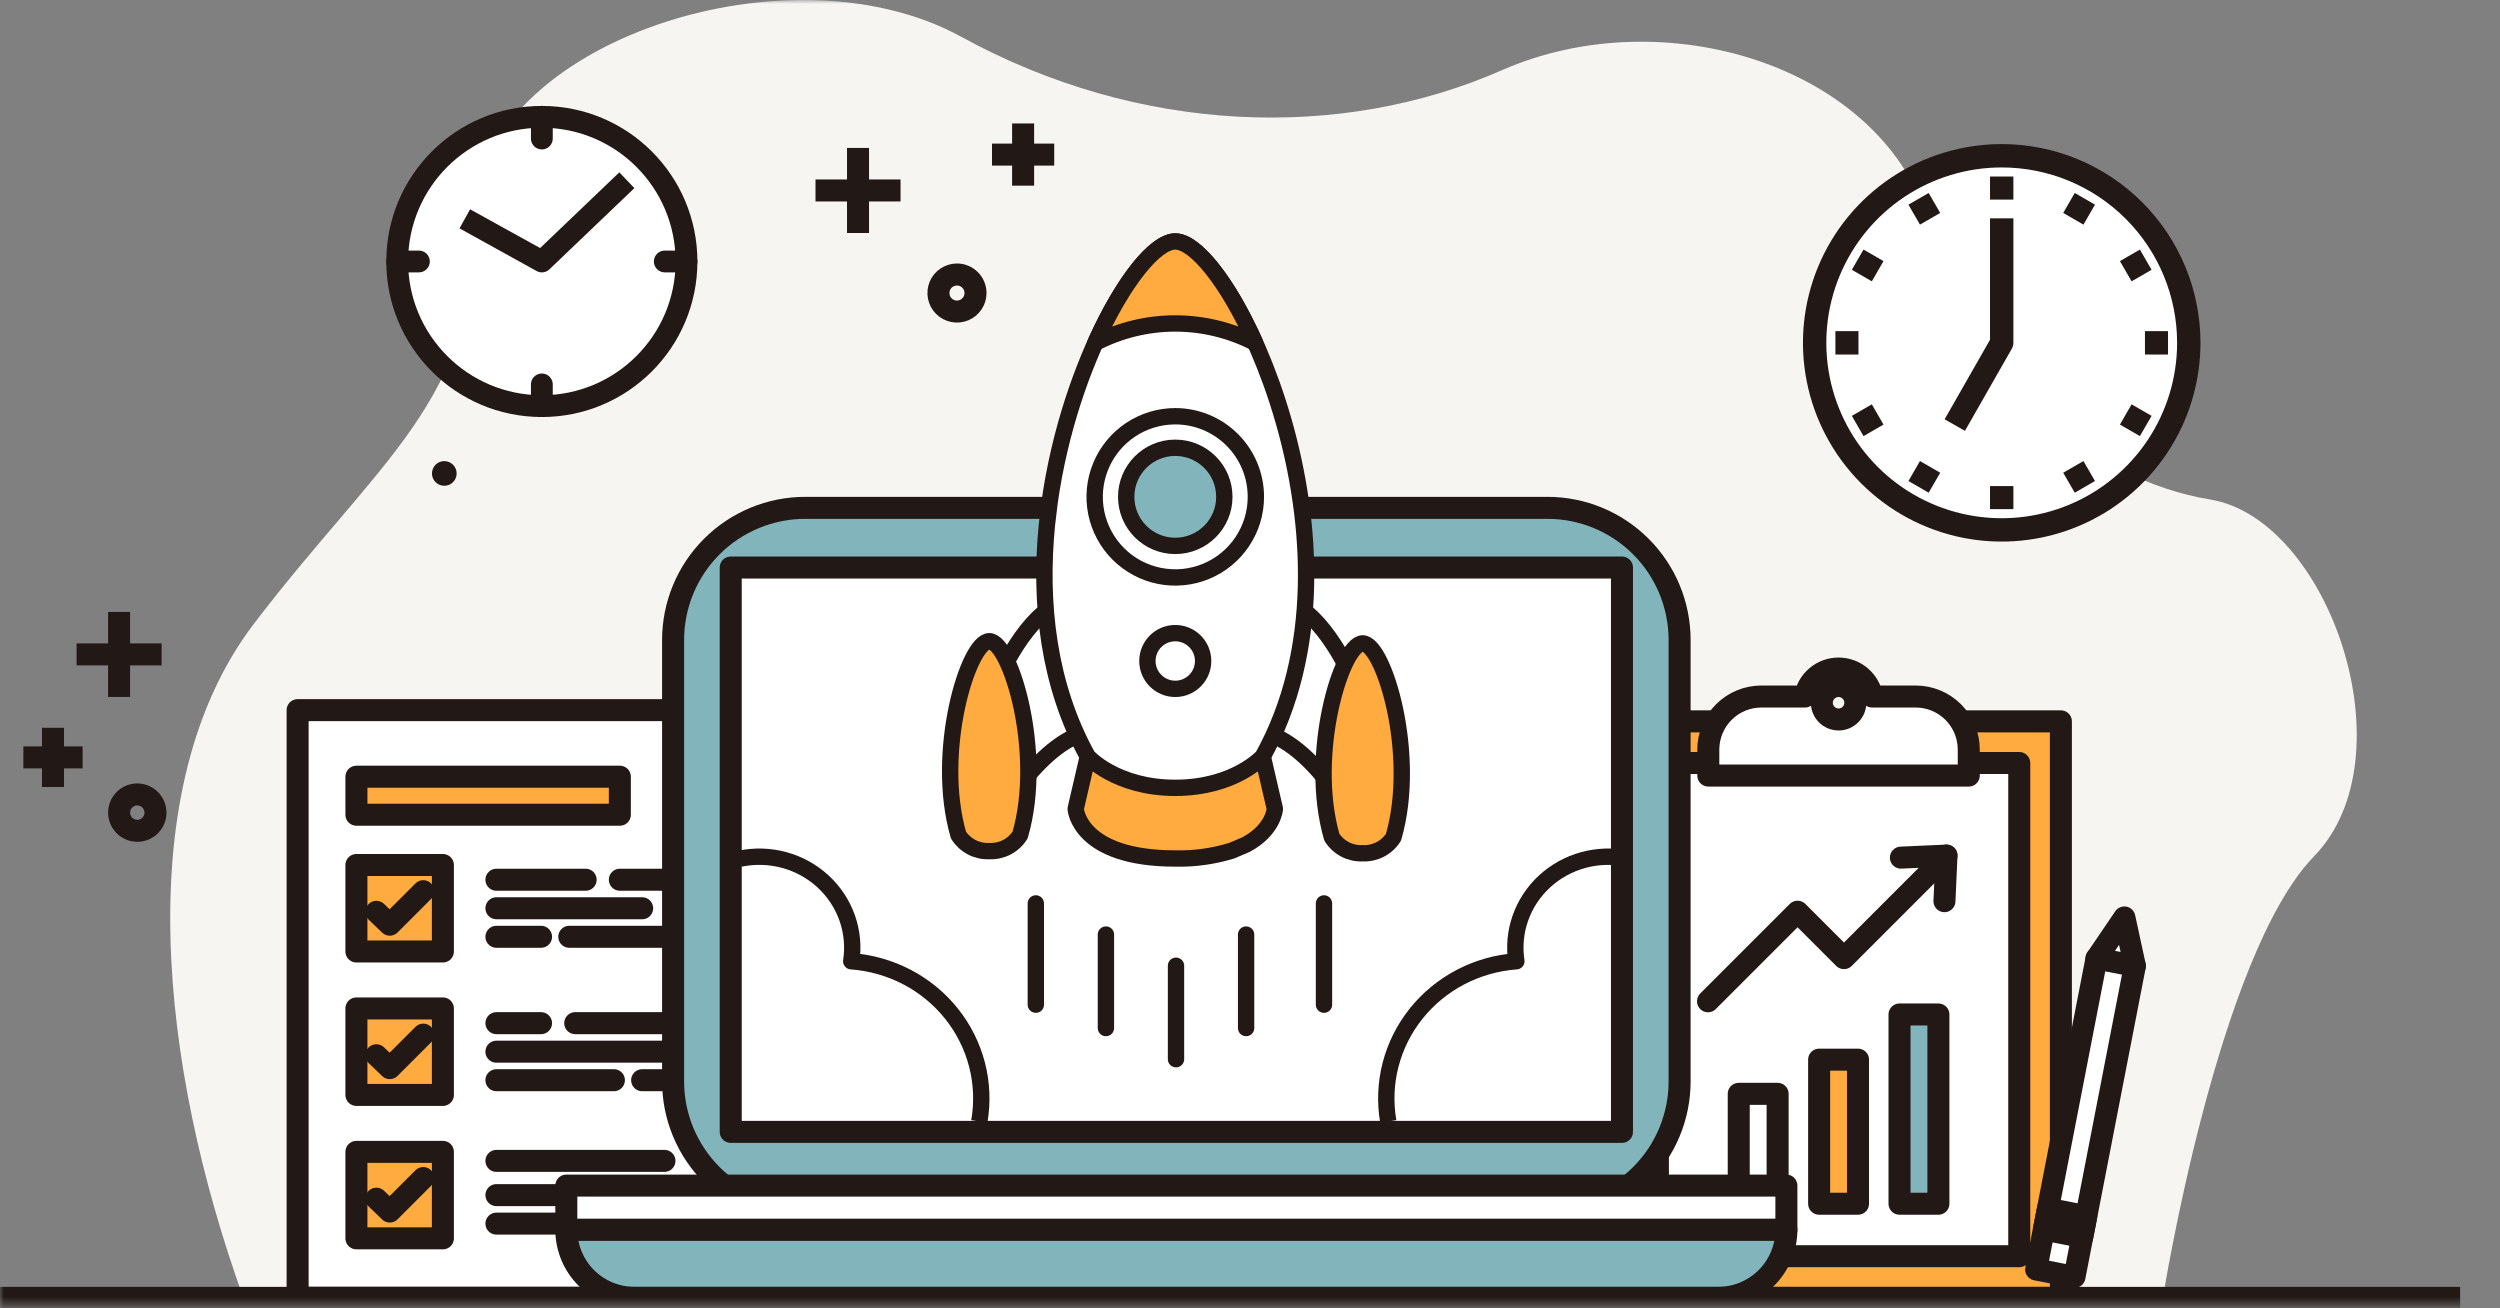<svg width="321" height="168" viewBox="0 0 321 168" fill="none" xmlns="http://www.w3.org/2000/svg">
<rect x="0" y="0" width="321" height="168" fill="#808080" stroke="none"/>
<mask id="mask0_47_216" style="mask-type:luminance" maskUnits="userSpaceOnUse" x="0" y="0" width="321" height="168">
<path d="M320.694 0H0V167.583H320.694V0Z" fill="white"/>
</mask>
<g mask="url(#mask0_47_216)">
<path d="M31.253 166.643C20.512 136.878 16.553 101.155 32.598 80.096C48.643 59.037 61.343 51.282 60.786 28.724C60.229 6.166 100.547 -7.823 123.412 4.718C146.277 17.259 172.157 18.118 192.864 9.007C213.571 -0.104 241.626 8.354 247.732 28.724C253.838 49.094 268.477 61.608 283.773 64.133C299.069 66.658 309.528 97.178 297.127 109.945C284.726 122.712 277.716 166.645 277.716 166.645L31.253 166.643Z" fill="#F7F5F2"/>
<path d="M96.404 100.949V166.631H38.214V91.183H86.639L96.404 100.949Z" fill="white"/>
<path d="M96.404 100.949V166.631H38.214V91.183H86.639L96.404 100.949Z" stroke="#221815" stroke-width="2.827" stroke-linecap="round" stroke-linejoin="round"/>
<path d="M96.404 100.949H86.638V91.183" stroke="#221815" stroke-width="2.827" stroke-linecap="round" stroke-linejoin="round"/>
<path d="M56.867 111.068H45.764V122.171H56.867V111.068Z" fill="#FFAB40"/>
<path d="M56.867 111.068H45.764V122.171H56.867V111.068Z" stroke="#221815" stroke-width="2.827" stroke-linecap="round" stroke-linejoin="round"/>
<path d="M63.741 112.958H75.197" stroke="#221815" stroke-width="2.827" stroke-linecap="round" stroke-linejoin="round"/>
<path d="M79.588 112.958H85.316" stroke="#221815" stroke-width="2.827" stroke-linecap="round" stroke-linejoin="round"/>
<path d="M63.741 116.62H82.452" stroke="#221815" stroke-width="2.827" stroke-linecap="round" stroke-linejoin="round"/>
<path d="M63.741 120.282H69.469" stroke="#221815" stroke-width="2.827" stroke-linecap="round" stroke-linejoin="round"/>
<path d="M73.096 120.282H86.638" stroke="#221815" stroke-width="2.827" stroke-linecap="round" stroke-linejoin="round"/>
<path d="M48.328 117.078L50.047 118.73L54.347 114.43" stroke="#221815" stroke-width="2.827" stroke-linecap="round" stroke-linejoin="round"/>
<path d="M56.867 129.484H45.764V140.587H56.867V129.484Z" fill="#FFAB40"/>
<path d="M56.867 129.484H45.764V140.587H56.867V129.484Z" stroke="#221815" stroke-width="2.827" stroke-linecap="round" stroke-linejoin="round"/>
<path d="M63.741 131.374H69.469" stroke="#221815" stroke-width="2.827" stroke-linecap="round" stroke-linejoin="round"/>
<path d="M73.86 131.374H85.316" stroke="#221815" stroke-width="2.827" stroke-linecap="round" stroke-linejoin="round"/>
<path d="M63.741 135.036H87.271" stroke="#221815" stroke-width="2.827" stroke-linecap="round" stroke-linejoin="round"/>
<path d="M63.741 138.698H78.824" stroke="#221815" stroke-width="2.827" stroke-linecap="round" stroke-linejoin="round"/>
<path d="M82.452 138.698H85.316" stroke="#221815" stroke-width="2.827" stroke-linecap="round" stroke-linejoin="round"/>
<path d="M48.328 135.495L50.047 137.147L54.347 132.847" stroke="#221815" stroke-width="2.827" stroke-linecap="round" stroke-linejoin="round"/>
<path d="M56.867 147.9H45.764V159.003H56.867V147.9Z" fill="#FFAB40"/>
<path d="M56.867 147.9H45.764V159.003H56.867V147.9Z" stroke="#221815" stroke-width="2.827" stroke-linecap="round" stroke-linejoin="round"/>
<path d="M63.741 149.057H85.316" stroke="#221815" stroke-width="2.827" stroke-linecap="round" stroke-linejoin="round"/>
<path d="M63.741 153.452H80.543" stroke="#221815" stroke-width="2.827" stroke-linecap="round" stroke-linejoin="round"/>
<path d="M63.741 157.113H75.961" stroke="#221815" stroke-width="2.827" stroke-linecap="round" stroke-linejoin="round"/>
<path d="M79.588 157.113H86.638" stroke="#221815" stroke-width="2.827" stroke-linecap="round" stroke-linejoin="round"/>
<path d="M48.328 153.909L50.047 155.561L54.347 151.261" stroke="#221815" stroke-width="2.827" stroke-linecap="round" stroke-linejoin="round"/>
<path d="M79.589 99.728H45.765V104.611H79.589V99.728Z" fill="#FFAB40"/>
<path d="M79.589 99.728H45.765V104.611H79.589V99.728Z" stroke="#221815" stroke-width="2.827" stroke-linecap="round" stroke-linejoin="round"/>
<path d="M264.617 92.623H207.528V166.643H264.617V92.623Z" fill="#FFAB40"/>
<path d="M264.617 92.623H207.528V166.643H264.617V92.623Z" stroke="#221815" stroke-width="2.827" stroke-linecap="round" stroke-linejoin="round"/>
<path d="M259.272 97.968H212.872V161.298H259.272V97.968Z" fill="white"/>
<path d="M259.272 97.968H212.872V161.298H259.272V97.968Z" stroke="#221815" stroke-width="2.827" stroke-linecap="round" stroke-linejoin="round"/>
<path d="M245.979 89.433H240.379C240.195 88.425 239.662 87.513 238.875 86.857C238.088 86.201 237.095 85.841 236.07 85.841C235.046 85.841 234.053 86.201 233.266 86.857C232.479 87.513 231.946 88.425 231.762 89.433H226.162C224.355 89.433 222.621 90.151 221.343 91.429C220.065 92.707 219.347 94.441 219.347 96.248V99.582H252.789V96.248C252.789 94.441 252.071 92.707 250.793 91.429C249.515 90.151 247.781 89.433 245.974 89.433M236.068 92.382C235.643 92.382 235.227 92.256 234.873 92.02C234.519 91.783 234.244 91.447 234.081 91.054C233.918 90.661 233.875 90.229 233.958 89.811C234.041 89.394 234.246 89.011 234.547 88.71C234.848 88.409 235.231 88.204 235.648 88.121C236.066 88.038 236.498 88.081 236.891 88.244C237.284 88.407 237.62 88.682 237.856 89.036C238.093 89.39 238.219 89.806 238.219 90.231C238.219 90.514 238.163 90.793 238.055 91.054C237.947 91.315 237.789 91.552 237.589 91.752C237.389 91.952 237.152 92.11 236.891 92.218C236.63 92.326 236.35 92.382 236.068 92.382Z" fill="white"/>
<path d="M245.979 89.433H240.379C240.195 88.425 239.662 87.513 238.875 86.857C238.088 86.201 237.095 85.841 236.07 85.841C235.046 85.841 234.053 86.201 233.266 86.857C232.479 87.513 231.946 88.425 231.762 89.433H226.162C224.355 89.433 222.621 90.151 221.343 91.429C220.065 92.707 219.347 94.441 219.347 96.248V99.582H252.789V96.248C252.789 94.442 252.072 92.709 250.795 91.431C249.518 90.153 247.786 89.434 245.979 89.433ZM236.073 92.382C235.648 92.382 235.232 92.256 234.878 92.02C234.524 91.783 234.249 91.447 234.086 91.054C233.923 90.661 233.88 90.229 233.963 89.811C234.046 89.394 234.251 89.011 234.552 88.71C234.853 88.409 235.236 88.204 235.653 88.121C236.071 88.038 236.503 88.081 236.896 88.244C237.289 88.407 237.625 88.682 237.861 89.036C238.098 89.39 238.224 89.806 238.224 90.231C238.224 90.802 237.997 91.349 237.594 91.752C237.191 92.156 236.643 92.382 236.073 92.382Z" stroke="#221815" stroke-width="2.827" stroke-linecap="round" stroke-linejoin="round"/>
<path d="M219.309 128.564L230.809 117.064L236.766 123.021L249.929 109.857" stroke="#221815" stroke-width="2.827" stroke-linecap="round" stroke-linejoin="round"/>
<path d="M244.077 110.119L249.929 109.858L249.668 115.711" stroke="#221815" stroke-width="2.827" stroke-linecap="round" stroke-linejoin="round"/>
<path d="M228.247 140.449H223.254V154.557H228.247V140.449Z" fill="white"/>
<path d="M228.247 140.449H223.254V154.557H228.247V140.449Z" stroke="#221815" stroke-width="2.827" stroke-linecap="round" stroke-linejoin="round"/>
<path d="M238.569 136.06H233.576V154.557H238.569V136.06Z" fill="#FFAB40"/>
<path d="M238.569 136.06H233.576V154.557H238.569V136.06Z" stroke="#221815" stroke-width="2.827" stroke-linecap="round" stroke-linejoin="round"/>
<path d="M248.891 130.26H243.898V154.557H248.891V130.26Z" fill="#82B4BB"/>
<path d="M248.891 130.26H243.898V154.557H248.891V130.26Z" stroke="#221815" stroke-width="2.827" stroke-linecap="round" stroke-linejoin="round"/>
<path d="M269.193 123.066L272.77 117.799L274.117 124.022" fill="white"/>
<path d="M269.193 123.066L272.77 117.799L274.117 124.022" stroke="#221815" stroke-width="2.827" stroke-linecap="round" stroke-linejoin="round"/>
<path d="M269.194 123.067L261.44 163L266.364 163.956L274.118 124.023L269.194 123.067Z" fill="white"/>
<path d="M269.194 123.067L261.44 163L266.364 163.956L274.118 124.023L269.194 123.067Z" stroke="#221815" stroke-width="2.827" stroke-linecap="round" stroke-linejoin="round"/>
<path d="M262.955 155.204L262.437 157.871L267.361 158.827L267.879 156.16L262.955 155.204Z" fill="white"/>
<path d="M262.955 155.204L262.437 157.871L267.361 158.827L267.879 156.16L262.955 155.204Z" stroke="#221815" stroke-width="2.827" stroke-linecap="round" stroke-linejoin="round"/>
<path d="M103.398 65.207H198.688C203.19 65.207 207.507 66.995 210.69 70.179C213.874 73.362 215.662 77.679 215.662 82.181V138.849C215.662 143.351 213.874 147.668 210.69 150.851C207.507 154.035 203.19 155.823 198.688 155.823H103.398C98.897 155.823 94.579 154.035 91.396 150.852C88.213 147.669 86.425 143.352 86.425 138.85V82.18C86.425 77.678 88.213 73.361 91.396 70.178C94.579 66.995 98.897 65.207 103.398 65.207Z" fill="#82B4BB"/>
<path d="M103.398 65.207H198.688C203.19 65.207 207.507 66.995 210.69 70.179C213.874 73.362 215.662 77.679 215.662 82.181V138.849C215.662 143.351 213.874 147.668 210.69 150.851C207.507 154.035 203.19 155.823 198.688 155.823H103.398C98.897 155.823 94.579 154.035 91.396 150.852C88.213 147.669 86.425 143.352 86.425 138.85V82.18C86.425 77.678 88.213 73.361 91.396 70.178C94.579 66.995 98.897 65.207 103.398 65.207Z" stroke="#221815" stroke-width="2.827" stroke-linejoin="round"/>
<path d="M208.261 72.872H93.826V145.333H208.261V72.872Z" fill="white"/>
<path d="M208.261 72.872H93.826V145.333H208.261V72.872Z" stroke="#221815" stroke-width="2.827" stroke-linejoin="round"/>
<path d="M220.621 166.643C222.942 166.643 225.168 165.721 226.809 164.079C228.451 162.438 229.373 160.212 229.373 157.891H72.715C72.715 160.212 73.637 162.438 75.278 164.08C76.92 165.721 79.146 166.643 81.467 166.643H220.621Z" fill="#82B4BB"/>
<path d="M220.621 166.643C222.942 166.643 225.168 165.721 226.809 164.079C228.451 162.438 229.373 160.212 229.373 157.891H72.715C72.715 160.212 73.637 162.438 75.278 164.08C76.92 165.721 79.146 166.643 81.467 166.643H220.621Z" stroke="#221815" stroke-width="2.827" stroke-linejoin="round"/>
<path d="M229.372 152.23H72.715V157.891H229.372V152.23Z" fill="white"/>
<path d="M229.372 152.23H72.715V157.891H229.372V152.23Z" stroke="#221815" stroke-width="2.827" stroke-linejoin="round"/>
<path d="M106.564 76.634C106.622 77.546 106.755 78.451 106.964 79.341L106.564 76.634Z" fill="white"/>
<path d="M0 166.643H315.88" stroke="#221815" stroke-width="2.827" stroke-linejoin="round"/>
<path d="M127.374 19.849H135.362" stroke="#221815" stroke-width="2.827" stroke-linejoin="round"/>
<path d="M131.368 15.855V23.843" stroke="#221815" stroke-width="2.827" stroke-linejoin="round"/>
<path d="M104.712 24.455H115.629" stroke="#221815" stroke-width="2.827" stroke-linejoin="round"/>
<path d="M110.17 18.996V29.913" stroke="#221815" stroke-width="2.827" stroke-linejoin="round"/>
<path d="M6.805 93.447V101.054" stroke="#221815" stroke-width="2.827" stroke-linejoin="round"/>
<path d="M10.608 97.25H3.001" stroke="#221815" stroke-width="2.827" stroke-linejoin="round"/>
<path d="M15.291 78.57V89.487" stroke="#221815" stroke-width="2.827" stroke-linejoin="round"/>
<path d="M20.75 84.028H9.833" stroke="#221815" stroke-width="2.827" stroke-linejoin="round"/>
<path d="M125.255 37.625C125.255 38.096 125.115 38.556 124.854 38.947C124.592 39.339 124.221 39.644 123.786 39.824C123.351 40.004 122.872 40.051 122.411 39.959C121.949 39.868 121.525 39.641 121.192 39.308C120.859 38.975 120.633 38.551 120.541 38.089C120.449 37.628 120.496 37.149 120.676 36.714C120.856 36.279 121.161 35.908 121.553 35.646C121.944 35.385 122.404 35.245 122.875 35.245C123.506 35.245 124.112 35.496 124.558 35.942C125.004 36.389 125.255 36.994 125.255 37.625Z" stroke="#221815" stroke-width="2.827" stroke-linejoin="round"/>
<path d="M17.626 106.676C17.164 106.676 16.712 106.539 16.328 106.282C15.944 106.026 15.645 105.661 15.468 105.234C15.291 104.807 15.245 104.337 15.335 103.884C15.425 103.431 15.648 103.015 15.974 102.688C16.301 102.361 16.717 102.139 17.17 102.049C17.623 101.959 18.093 102.005 18.52 102.182C18.947 102.359 19.312 102.658 19.568 103.042C19.825 103.426 19.962 103.878 19.962 104.34C19.962 104.647 19.902 104.95 19.784 105.234C19.667 105.517 19.495 105.775 19.278 105.992C19.061 106.209 18.803 106.381 18.52 106.498C18.236 106.615 17.933 106.676 17.626 106.676Z" stroke="#221815" stroke-width="2.827" stroke-linejoin="round"/>
<path d="M58.632 60.79C58.632 61.103 58.539 61.409 58.365 61.669C58.191 61.93 57.944 62.133 57.655 62.252C57.365 62.372 57.047 62.404 56.74 62.343C56.433 62.282 56.151 62.131 55.93 61.909C55.708 61.688 55.557 61.406 55.496 61.099C55.435 60.792 55.467 60.474 55.587 60.184C55.706 59.895 55.909 59.648 56.169 59.474C56.43 59.3 56.736 59.207 57.049 59.207C57.469 59.207 57.871 59.374 58.168 59.671C58.465 59.968 58.632 60.37 58.632 60.79Z" fill="#221815"/>
<path d="M88.146 33.576C88.146 37.249 87.057 40.84 85.016 43.895C82.975 46.949 80.074 49.329 76.681 50.735C73.287 52.141 69.552 52.509 65.95 51.792C62.347 51.075 59.037 49.306 56.44 46.709C53.842 44.111 52.074 40.802 51.357 37.199C50.64 33.596 51.008 29.862 52.414 26.468C53.819 23.075 56.2 20.174 59.254 18.133C62.309 16.092 65.9 15.003 69.573 15.003C74.499 15.003 79.223 16.96 82.706 20.443C86.189 23.926 88.146 28.65 88.146 33.576Z" fill="white"/>
<path d="M69.573 52.146C79.831 52.146 88.146 43.831 88.146 33.573C88.146 23.315 79.831 15 69.573 15C59.315 15 51 23.315 51 33.573C51 43.831 59.315 52.146 69.573 52.146Z" stroke="#221815" stroke-width="2.8" stroke-linejoin="round"/>
<path d="M80.488 23.142L69.573 33.573L59.682 28.098" stroke="#221815" stroke-width="2.8" stroke-linejoin="round"/>
<path d="M69.573 15V17.787" stroke="#221815" stroke-width="2.8" stroke-linecap="round" stroke-linejoin="round"/>
<path d="M88.146 33.573H85.359" stroke="#221815" stroke-width="2.8" stroke-linecap="round" stroke-linejoin="round"/>
<path d="M69.573 52.146V49.359" stroke="#221815" stroke-width="2.8" stroke-linecap="round" stroke-linejoin="round"/>
<path d="M51 33.573H53.787" stroke="#221815" stroke-width="2.8" stroke-linecap="round" stroke-linejoin="round"/>
<path d="M281.04 44.02C281.04 48.771 279.631 53.415 276.992 57.365C274.353 61.315 270.601 64.394 266.212 66.212C261.823 68.03 256.993 68.505 252.334 67.579C247.675 66.652 243.395 64.364 240.035 61.005C236.676 57.645 234.388 53.365 233.462 48.706C232.535 44.047 233.01 39.217 234.828 34.828C236.646 30.439 239.725 26.687 243.675 24.048C247.625 21.409 252.269 20 257.02 20C263.391 20 269.5 22.531 274.005 27.035C278.509 31.54 281.04 37.65 281.04 44.02Z" fill="white"/>
<path d="M281.04 44.02C281.04 48.771 279.631 53.415 276.992 57.365C274.353 61.315 270.601 64.394 266.212 66.212C261.823 68.03 256.993 68.505 252.334 67.579C247.675 66.652 243.395 64.364 240.035 61.005C236.676 57.645 234.388 53.365 233.462 48.706C232.535 44.047 233.01 39.217 234.828 34.828C236.646 30.439 239.725 26.687 243.675 24.048C247.625 21.409 252.269 20 257.02 20C263.391 20 269.5 22.531 274.005 27.035C278.509 31.54 281.04 37.65 281.04 44.02Z" stroke="#221815" stroke-width="3" stroke-linejoin="round"/>
<path d="M257.019 22.666V25.628" stroke="#221815" stroke-width="3" stroke-linejoin="round"/>
<path d="M267.697 25.527L266.216 28.092" stroke="#221815" stroke-width="3" stroke-linejoin="round"/>
<path d="M275.513 33.343L272.948 34.824" stroke="#221815" stroke-width="3" stroke-linejoin="round"/>
<path d="M278.374 44.02H275.412" stroke="#221815" stroke-width="3" stroke-linejoin="round"/>
<path d="M275.513 54.697L272.948 53.216" stroke="#221815" stroke-width="3" stroke-linejoin="round"/>
<path d="M267.697 62.514L266.216 59.949" stroke="#221815" stroke-width="3" stroke-linejoin="round"/>
<path d="M257.019 65.374V62.412" stroke="#221815" stroke-width="3" stroke-linejoin="round"/>
<path d="M246.342 62.514L247.823 59.949" stroke="#221815" stroke-width="3" stroke-linejoin="round"/>
<path d="M238.526 54.697L241.091 53.216" stroke="#221815" stroke-width="3" stroke-linejoin="round"/>
<path d="M235.665 44.02H238.627" stroke="#221815" stroke-width="3" stroke-linejoin="round"/>
<path d="M238.526 33.343L241.091 34.824" stroke="#221815" stroke-width="3" stroke-linejoin="round"/>
<path d="M246.342 25.527L247.823 28.092" stroke="#221815" stroke-width="3" stroke-linejoin="round"/>
<path d="M257.019 28.031V44.02L250.994 54.579" stroke="#221815" stroke-width="3" stroke-linejoin="round"/>
<path d="M137.11 76.959C132.819 78.125 129.06 84.303 126.841 90.344L127.907 105.499C127.907 105.499 133.697 94.583 140.555 93.841L137.11 76.959Z" stroke="#221815" stroke-width="2.099" stroke-linejoin="round"/>
<path d="M127.024 109.28C127.807 109.317 128.585 109.146 129.28 108.785C129.975 108.423 130.562 107.885 130.981 107.223C134.081 96.529 129.7 82.332 127.024 82.332C124.348 82.332 119.965 96.532 123.067 107.223C123.487 107.885 124.074 108.423 124.769 108.785C125.464 109.146 126.242 109.317 127.024 109.28Z" fill="#FFAB40"/>
<path d="M127.024 109.28C127.807 109.317 128.585 109.146 129.28 108.785C129.975 108.423 130.562 107.885 130.981 107.223C134.081 96.529 129.7 82.332 127.024 82.332C124.348 82.332 119.965 96.532 123.067 107.223C123.487 107.885 124.074 108.423 124.769 108.785C125.464 109.146 126.242 109.317 127.024 109.28Z" stroke="#221815" stroke-width="2.099" stroke-linejoin="round"/>
<path d="M164.697 76.959C168.989 78.125 172.747 84.303 174.966 90.344L173.9 105.499C173.9 105.499 168.11 94.583 161.252 93.841L164.697 76.959Z" stroke="#221815" stroke-width="2.099" stroke-linejoin="round"/>
<path d="M174.967 109.558C174.185 109.595 173.407 109.424 172.712 109.063C172.017 108.701 171.43 108.162 171.01 107.501C167.91 96.807 172.291 82.61 174.967 82.61C177.643 82.61 182.026 96.81 178.924 107.501C178.505 108.162 177.918 108.701 177.223 109.063C176.528 109.424 175.75 109.595 174.967 109.558Z" fill="#FFAB40"/>
<path d="M174.967 109.558C174.185 109.595 173.407 109.424 172.712 109.063C172.017 108.701 171.43 108.162 171.01 107.501C167.91 96.807 172.291 82.61 174.967 82.61C177.643 82.61 182.026 96.81 178.924 107.501C178.505 108.162 177.918 108.701 177.223 109.063C176.528 109.424 175.75 109.595 174.967 109.558Z" stroke="#221815" stroke-width="2.099" stroke-linejoin="round"/>
<path d="M158.136 109.231C155.796 109.951 153.354 110.288 150.906 110.231C138.506 110.231 138.115 103.855 138.115 103.855L139.673 97.137H162.136L163.694 103.855C163.694 103.855 163.527 106.57 159.965 108.455L158.136 109.231Z" fill="#FFAB40"/>
<path d="M158.136 109.231C155.796 109.951 153.354 110.288 150.906 110.231C138.506 110.231 138.115 103.855 138.115 103.855L139.673 97.137H162.136L163.694 103.855C163.694 103.855 163.527 106.57 159.965 108.455L158.136 109.231Z" stroke="#221815" stroke-width="2.099" stroke-linejoin="round"/>
<path d="M134.431 67.325C133.436 77.325 134.574 87.946 139.67 97.134C139.67 97.134 143.27 101.158 150.903 101.158C158.536 101.158 162.138 97.137 162.138 97.137C177.072 70.211 158.015 31.003 150.904 31.003C146.449 31.003 137.304 46.395 134.768 64.515L134.431 67.325Z" fill="white"/>
<path d="M134.431 67.325C133.436 77.325 134.574 87.946 139.67 97.134C139.67 97.134 143.27 101.158 150.903 101.158C158.536 101.158 162.138 97.137 162.138 97.137C177.072 70.211 158.015 31.003 150.904 31.003C146.449 31.003 137.304 46.395 134.768 64.515L134.431 67.325Z" stroke="#221815" stroke-width="2.099" stroke-linejoin="round"/>
<path d="M161.254 63.792C161.255 65.84 160.649 67.841 159.512 69.543C158.375 71.246 156.759 72.573 154.868 73.357C152.977 74.141 150.896 74.347 148.888 73.948C146.88 73.549 145.035 72.564 143.587 71.116C142.139 69.669 141.153 67.825 140.753 65.817C140.354 63.809 140.559 61.728 141.342 59.836C142.125 57.945 143.452 56.328 145.154 55.191C146.856 54.053 148.857 53.446 150.904 53.446C152.263 53.446 153.609 53.714 154.865 54.234C156.121 54.754 157.262 55.516 158.223 56.477C159.184 57.438 159.946 58.579 160.466 59.835C160.987 61.09 161.254 62.436 161.254 63.795" fill="white"/>
<path d="M161.254 63.792C161.255 65.84 160.649 67.841 159.512 69.543C158.375 71.246 156.759 72.573 154.868 73.357C152.977 74.141 150.896 74.347 148.888 73.948C146.88 73.549 145.035 72.564 143.587 71.116C142.139 69.669 141.153 67.825 140.753 65.817C140.354 63.809 140.559 61.728 141.342 59.836C142.125 57.945 143.452 56.328 145.154 55.191C146.856 54.053 148.857 53.446 150.904 53.446C153.649 53.446 156.281 54.536 158.222 56.476C160.163 58.416 161.254 61.048 161.254 63.792Z" stroke="#221815" stroke-width="2.099" stroke-linejoin="round"/>
<path d="M157.203 63.793C157.203 65.039 156.834 66.257 156.142 67.293C155.449 68.329 154.465 69.137 153.314 69.614C152.163 70.09 150.896 70.215 149.674 69.972C148.452 69.729 147.33 69.129 146.448 68.248C145.567 67.367 144.967 66.244 144.724 65.022C144.481 63.8 144.606 62.533 145.083 61.382C145.56 60.231 146.367 59.247 147.403 58.555C148.439 57.863 149.657 57.493 150.903 57.493C152.574 57.493 154.177 58.157 155.358 59.338C156.54 60.52 157.203 62.122 157.203 63.793Z" fill="#82B4BB"/>
<path d="M150.904 70.093C154.384 70.093 157.204 67.273 157.204 63.793C157.204 60.314 154.384 57.493 150.904 57.493C147.425 57.493 144.604 60.314 144.604 63.793C144.604 67.273 147.425 70.093 150.904 70.093Z" stroke="#221815" stroke-width="2.099" stroke-linejoin="round"/>
<path d="M154.481 84.87C154.481 85.577 154.271 86.269 153.878 86.857C153.485 87.445 152.927 87.904 152.273 88.175C151.62 88.445 150.9 88.516 150.206 88.378C149.513 88.24 148.875 87.9 148.375 87.399C147.875 86.899 147.534 86.262 147.396 85.568C147.258 84.874 147.329 84.155 147.6 83.501C147.87 82.847 148.329 82.289 148.917 81.896C149.505 81.503 150.197 81.293 150.904 81.293C151.853 81.293 152.763 81.67 153.434 82.341C154.104 83.011 154.481 83.921 154.481 84.87Z" fill="white"/>
<path d="M150.904 88.449C152.88 88.449 154.481 86.847 154.481 84.872C154.481 82.896 152.88 81.295 150.904 81.295C148.929 81.295 147.327 82.896 147.327 84.872C147.327 86.847 148.929 88.449 150.904 88.449Z" stroke="#221815" stroke-width="2.099" stroke-linejoin="round"/>
<path d="M161.165 44.025C157.635 36.163 153.483 31 150.903 31C148.323 31 144.173 36.163 140.641 44.025C143.814 42.388 147.332 41.533 150.903 41.533C154.473 41.533 157.992 42.388 161.164 44.025" fill="#FFAB40"/>
<path d="M161.165 44.025C157.635 36.163 153.483 31 150.903 31C148.323 31 144.173 36.163 140.641 44.025C143.814 42.388 147.332 41.533 150.903 41.533C154.473 41.533 157.992 42.388 161.164 44.025H161.165Z" stroke="#221815" stroke-width="2.099" stroke-linejoin="round"/>
</g>
<path d="M133 116V129" stroke="#221815" stroke-width="2.099" stroke-linecap="round" stroke-linejoin="round"/>
<path d="M142 120V132" stroke="#221815" stroke-width="2.099" stroke-linecap="round" stroke-linejoin="round"/>
<path d="M151 124V136" stroke="#221815" stroke-width="2.099" stroke-linecap="round" stroke-linejoin="round"/>
<path d="M160 120V132" stroke="#221815" stroke-width="2.099" stroke-linecap="round" stroke-linejoin="round"/>
<path d="M170 116V129" stroke="#221815" stroke-width="2.099" stroke-linecap="round" stroke-linejoin="round"/>
<path d="M125.744 144C126.166 141.575 126.066 139.09 125.45 136.705C124.834 134.32 123.716 132.087 122.168 130.15C120.62 128.213 118.675 126.614 116.459 125.455C114.243 124.297 111.804 123.605 109.298 123.424C109.586 121.555 109.407 119.646 108.776 117.86C108.144 116.074 107.08 114.465 105.674 113.17C104.268 111.876 102.562 110.935 100.703 110.428C98.844 109.921 96.887 109.864 95 110.26" stroke="#221815" stroke-width="2.099" stroke-linejoin="round"/>
<path d="M178.256 144C177.834 141.575 177.934 139.09 178.55 136.705C179.166 134.32 180.284 132.087 181.832 130.15C183.38 128.213 185.325 126.614 187.541 125.455C189.757 124.297 192.196 123.605 194.702 123.424C194.414 121.555 194.593 119.646 195.224 117.86C195.856 116.074 196.92 114.465 198.326 113.17C199.732 111.876 201.438 110.935 203.297 110.428C205.156 109.921 207.113 109.864 209 110.26" stroke="#221815" stroke-width="2.099" stroke-linejoin="round"/>
</svg>
